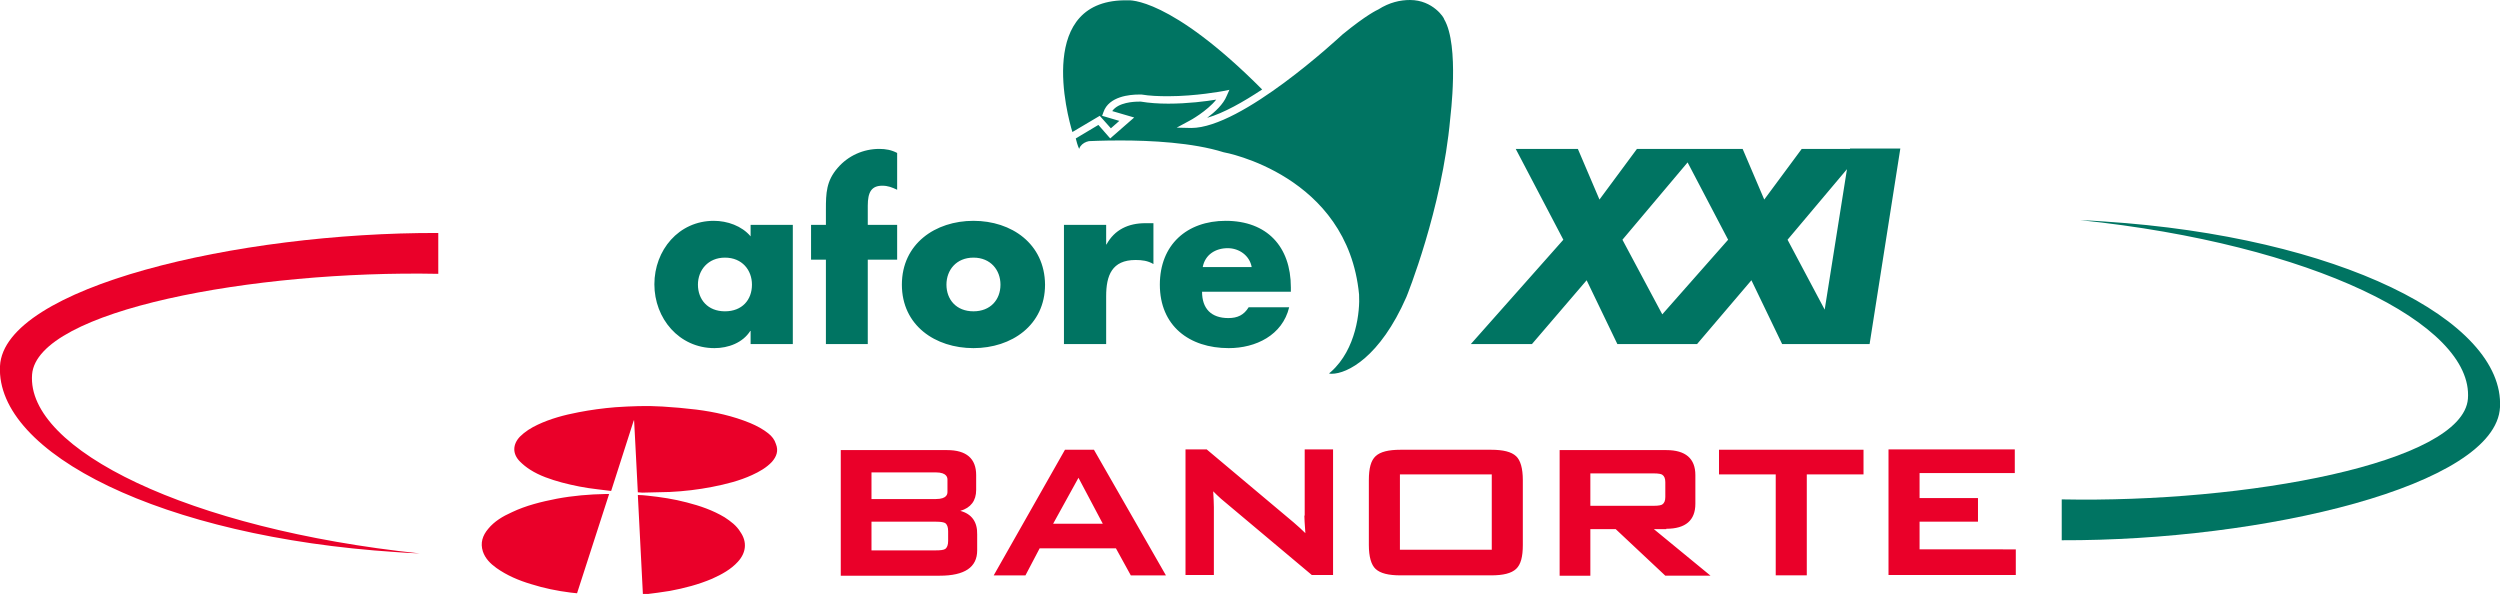 <?xml version="1.0" encoding="utf-8"?>
<!-- Generator: Adobe Illustrator 26.4.1, SVG Export Plug-In . SVG Version: 6.00 Build 0)  -->
<svg version="1.1" id="aforeXXI" xmlns="http://www.w3.org/2000/svg" xmlns:xlink="http://www.w3.org/1999/xlink" x="0px" y="0px"
	 viewBox="0 0 740.4 175.9" style="enable-background:new 0 0 740.4 175.9;" xml:space="preserve">
<style type="text/css">
	.aforeXXI-st0{fill:#EA0029;}
	.aforeXXI-st1{fill:#007462;}
</style>
<path class="aforeXXI-st0" d="M0,108.4c-1.3,25.9,48,50.6,117.2,55.1c2.4,0.2,4.7,0.3,7.1,0.4C55.9,156.7,7.8,133.1,9.5,110.9
	C11,91.9,75.2,80,129.8,81.1V69C70.3,68.8,1.2,85.1,0,108.4z M227.6,128.4c-1.6-1.3-3.5-2.3-5.4-3.1c-5.1-2.1-10.5-3.3-16-4
	c-3.3-0.4-6.7-0.7-10-0.9c-4.7-0.3-9.3-0.1-13.9,0.2c-3.7,0.3-7.4,0.8-11,1.5c-4.2,0.8-8.3,1.9-12.1,3.7c-1.9,0.9-3.7,2-5.2,3.5
	c-2.2,2.3-2.3,5.1,0,7.4c0.9,0.9,1.9,1.7,3,2.4c2.8,1.8,6.1,2.9,9.4,3.8c3.4,0.9,6.9,1.6,10.5,2c1.4,0.2,2.7,0.3,4.1,0.5
	c2.2-7,4.5-13.9,6.7-20.9c0,0,0.1,0,0.1,0c0.4,7.1,0.7,14.1,1.1,21.3c0.5,0,0.9,0.1,1.3,0.1c2.7-0.1,5.5-0.1,8.2-0.2
	c4.2-0.2,8.4-0.7,12.5-1.5c4.1-0.8,8.1-1.8,11.8-3.5c2.2-1,4.3-2.2,5.9-3.9c1.4-1.6,2-3.3,1.2-5.3
	C229.4,130.2,228.6,129.2,227.6,128.4z M179.4,146.3c-4.9,0.1-9.7,0.5-14.5,1.4c-4.6,0.9-9.1,2-13.3,4c-2.7,1.2-5.2,2.7-7,4.9
	c-1.7,2-2.4,4.2-1.6,6.7c0.7,2.1,2.2,3.6,4,4.9c3.1,2.2,6.6,3.7,10.3,4.8c3.8,1.2,7.7,2,11.7,2.5c0.6,0.1,1.2,0.1,1.9,0.2
	c3.2-9.8,6.3-19.6,9.5-29.4C180,146.3,179.7,146.3,179.4,146.3z M214.6,153.2c-3.5-2.1-7.3-3.4-11.2-4.4c-3.8-1-7.7-1.6-11.6-2
	c-0.9-0.1-1.9-0.2-2.9-0.2c0.5,9.8,1,19.6,1.5,29.4c0.3,0,0.5,0,0.8,0c2.4-0.3,4.8-0.6,7.2-1c4.3-0.8,8.5-1.9,12.5-3.6
	c2.9-1.3,5.6-2.8,7.6-5c2.5-2.7,2.8-5.9,0.8-8.8C218.1,155.6,216.4,154.4,214.6,153.2z M284.4,151.3c3.1-0.9,4.7-3,4.7-6.2v-4.4
	c0-4.9-2.9-7.4-8.6-7.4H249v37.2h29.3c7.4,0,11.1-2.5,11.1-7.5v-4.7C289.5,154.6,287.8,152.2,284.4,151.3z M258.1,139.9h19
	c3.5,0,3.5,1.7,3.5,2.2v3.5c0,0.6,0,2.2-3.5,2.2h-19V139.9z M280.8,160.2c0,1.2-0.3,2-0.9,2.4c-0.5,0.3-1.4,0.4-2.8,0.4h-19v-8.5h19
	c1.7,0,2.4,0.2,2.8,0.4c0.6,0.4,0.9,1.2,0.9,2.4V160.2z M324,133.2h-8.6l-21.1,37.2h9.4l4.2-8h22.6l4.4,8h10.4l-21.2-37L324,133.2z
	 M311.9,155.1l7.5-13.6l7.2,13.6H311.9z M386.3,152.7c0,0.7,0.1,2.5,0.3,5.2c-0.9-0.9-2.1-2-3.5-3.2l-25.6-21.5l-0.1-0.1h-6.3v37.2
	h8.4v-20.1c0-1.3-0.1-2.8-0.2-4.7c0.7,0.7,1.5,1.5,2.3,2.2l26.8,22.5l0.1,0.1h6.3v-37.2h-8.4V152.7z M441.6,133.2h-26.8
	c-3.6,0-6,0.6-7.4,1.9c-1.4,1.3-2,3.6-2,7.1v19.2c0,3.5,0.7,5.9,2,7.1c1.4,1.3,3.8,1.9,7.4,1.9h26.8c3.6,0,6-0.6,7.4-1.9
	c1.4-1.3,2-3.6,2-7.1v-19.2c0-3.5-0.7-5.9-2-7.1C447.6,133.8,445.2,133.2,441.6,133.2z M441.8,162.8h-27.2v-22.3h27.2V162.8z
	 M493.5,156.6c5.7,0,8.6-2.5,8.6-7.4v-8.5c0-4.9-2.9-7.4-8.6-7.4h-31.6v37.2h9.1v-13.8h7.5l14.6,13.7l0.1,0.1h13.4l-16.8-13.8H493.5
	z M471,149.7v-9.5h18.7c1.6,0,2.3,0.2,2.6,0.4c0.6,0.4,0.9,1.1,0.9,2.2v4.4c0,1.1-0.3,1.8-0.9,2.2c-0.3,0.2-1,0.4-2.6,0.4H471z
	 M509.2,140.5h16.7v29.9h9.2v-29.9h16.8v-7.3h-42.8V140.5z M568.5,162.8v-8.3h17.3v-7h-17.3v-7.4h28.2v-7h-37.4v37.2H597v-7.6H568.5
	z"/>
<path class="aforeXXI-st1" d="M623.2,65.6c-2.4-0.2-4.7-0.3-7.1-0.4c68.4,7.1,116.5,30.7,114.8,52.9c-1.5,19-65.7,30.9-120.3,29.8v12.1
	c59.6,0.2,128.6-16.1,129.8-39.4C741.7,94.8,692.4,70.1,623.2,65.6z M547.9,44.1h-14.3l-11.1,15l-6.4-15h-12.9h-5.5h-12.9l-11.1,15
	l-6.4-15h-18.4L463,71l-27.4,30.9h18.1L469.9,83l9.1,18.9h5.5H497h5.6L518.7,83l9.1,18.9h11h7h7.9l9.1-57.9h-10.8H547.9z
	 M492.3,93.1L480.5,71l19.3-22.9l12,22.9L492.3,93.1z M540.4,91.7l-11-20.7L547,50.1L540.4,91.7z M222.3,70
	c-2.6-3.1-6.9-4.6-10.9-4.6c-10.4,0-17.6,8.7-17.6,18.8c0,10.1,7.3,18.9,17.8,18.9c4.1,0,8.4-1.6,10.6-5.1h0.1v3.9h12.5V66.6h-12.5
	V70z M214.7,92.2c-5.1,0-8-3.5-8-7.9c0-4.3,3-8,8-8c5.1,0,8,3.7,8,8C222.7,88.8,219.8,92.2,214.7,92.2z M248.1,49.7
	c-3.4,3.9-3.5,7.5-3.5,12.4v4.5h-4.4v10.3h4.4v25H257v-25h8.7V66.6H257v-5.7c0-4,1.1-5.9,4.3-5.9c1.7,0,2.9,0.5,4.4,1.2V45.3
	c-1.7-0.9-3.4-1.2-5.3-1.2C255.7,44.1,251.2,46.1,248.1,49.7z M288.3,65.4c-11.3,0-21.2,6.8-21.2,18.9c0,12.1,9.9,18.8,21.2,18.8
	c11.3,0,21.2-6.8,21.2-18.8C309.4,72.2,299.6,65.4,288.3,65.4z M288.3,92.2c-5.1,0-8-3.5-8-7.9c0-4.3,2.9-8,8-8c5.1,0,8,3.7,8,8
	C296.3,88.8,293.3,92.2,288.3,92.2z M327.7,72.4h-0.1v-5.8h-12.5v35.3h12.5V87.7c0-6.1,1.7-10.7,8.7-10.7c1.9,0,3.6,0.2,5.3,1.2
	V66.1h-2.4C334.2,66.1,330.1,68,327.7,72.4z M363,65.4c-11.5,0-19.5,7.1-19.5,18.9c0,12.2,8.7,18.8,20.4,18.8
	c8,0,15.9-3.8,17.9-12.1h-12c-1.4,2.3-3.3,3.2-6,3.2c-5.1,0-7.8-2.8-7.8-7.8h26.3v-1.3C382.3,73,375.2,65.4,363,65.4z M356.2,79.1
	c0.7-3.7,3.8-5.6,7.4-5.6c3.4,0,6.5,2.2,7.1,5.6H356.2z M417.6,0c-2.9,0-6.1,0.7-9.4,2.8L408,2.9c0,0-3.2,1.4-10.4,7.3
	c-1.2,1.1-29.8,27.7-44.8,27.7l-4.3-0.1l3.7-2c0.1,0,5.3-2.9,8-6.3c-3,0.5-8.4,1.2-14.2,1.2c-3,0-5.7-0.2-8.1-0.6c0,0-0.2,0-0.6,0
	c-1.5,0-6.1,0.2-7.9,2.8l6.5,1.9l-7.1,6.2l-3.5-4l-6.7,4c0.2,0.8,0.5,2,1,3.1c0.1-0.3,0.2-0.5,0.4-0.8c0.6-0.8,1.5-1.3,2.5-1.5
	c0.1,0,3.9-0.2,9.3-0.2c8.9,0,21.4,0.6,30.6,3.5c0.2,0,36.7,6.7,40.1,42.1c0.3,4.9-0.8,16.2-8.3,22.9l-0.6,0.5
	c0.3,0.1,0.6,0.1,0.8,0.1c4.6,0,14.3-4.9,22.1-22.7c0.1-0.2,10.6-26.1,13-52.9c0-0.3,2.8-21.6-1.8-29.4C427.8,5.4,424.4,0,417.6,0z
	 M325.7,34.3L329,38l2.5-2.2l-5.1-1.5l0.4-1.1c1.6-4.7,7.9-5.2,10.5-5.2c0.5,0,0.8,0,0.8,0c2.4,0.4,5,0.5,7.9,0.5
	c8.2,0,16-1.5,16.1-1.5l2-0.4l-0.8,1.8c-1,2.5-3.5,4.8-5.8,6.5c4.9-1.4,10.7-4.7,16.3-8.4C346.4-1,334.2,0.1,334.2,0.1
	c-27.5-0.7-18.1,34.1-16.6,39L325.7,34.3z"/>
</svg>
